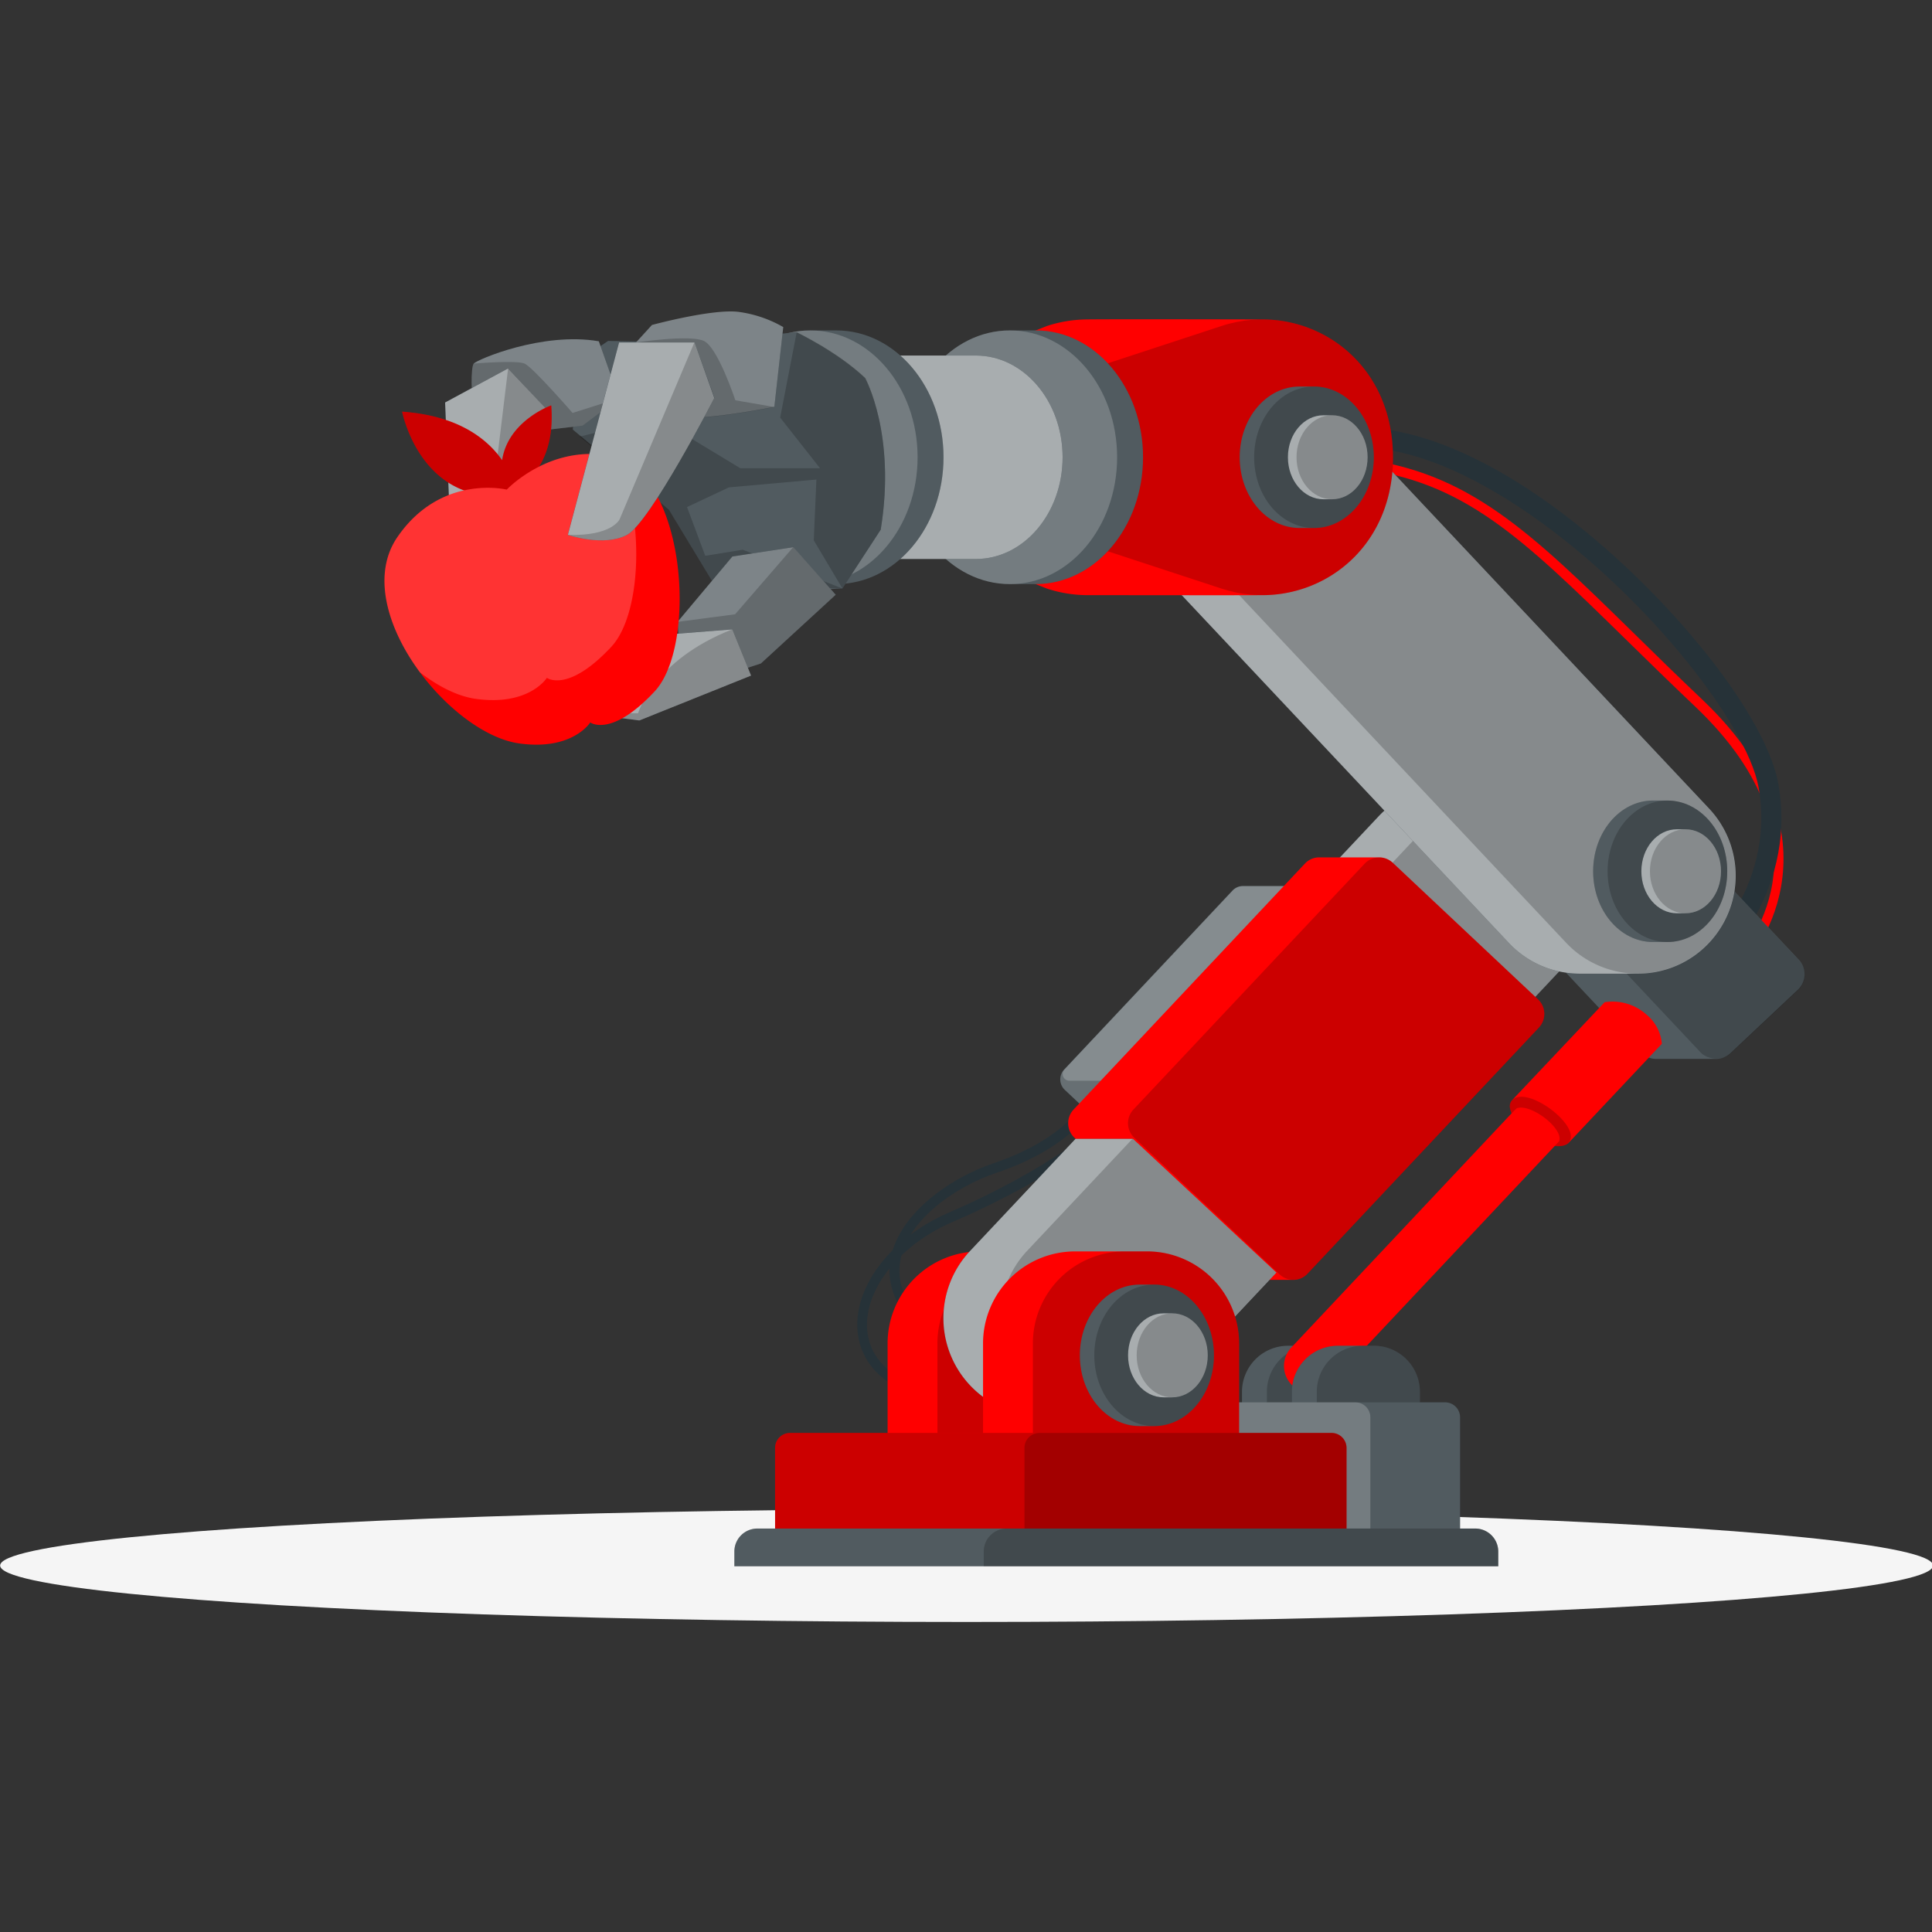 <?xml version="1.0" encoding="UTF-8"?>
<svg id="svg234" width="350" height="350" version="1.1" viewBox="0 0 350 350" xmlns="http://www.w3.org/2000/svg">
 <rect x="0" y="0" width="350" height="350" fill="#333333" stroke="none"/>
 <g id="g420" transform="matrix(.903 0 0 .903 -50.643 -92.254)">
  <g id="freepik--Shadow--inject-1">
   <ellipse id="freepik--path--inject-1" cx="250" cy="416.24" rx="193.89" ry="11.32" fill="#f5f5f5"/>
  </g>
  <g id="freepik--robot-arm--inject-1">
   <path id="path39" d="m245.62 373c-10-6.37-11.5-13-11-17.45 1.12-9.29 11.54-16.87 20.74-20 15.11-5.1 18.55-12.87 18.58-12.95l1.85 0.77c-0.14 0.35-3.72 8.65-19.79 14.08-8.63 2.91-18.38 9.88-19.4 18.32-0.67 5.55 2.81 10.92 10.05 15.52z" fill="#263238"/>
   <path id="path41" d="m246.65 383.5c-10.57-1.11-17.29-6-18.42-13.42-1.4-9.1 6.22-19.45 18.12-24.6 21-9.1 30.43-17.92 30.53-18l1.38 1.45c-0.39 0.36-9.7 9.14-31.11 18.4-11.08 4.79-18.21 14.24-17 22.46 1 6.45 7.06 10.73 16.65 11.73z" fill="#263238"/>
   <path id="path43" d="m406.05 295.79-1.45-1.37c0.86-0.92 20.81-22.7-8.4-50.47-5-4.75-9.61-9.26-13.67-13.24-21.19-20.75-32.86-32.18-54.33-34.57l0.22-2c22.16 2.46 34.71 14.76 55.51 35.13 4.06 4 8.65 8.48 13.64 13.22 30.7 29.18 8.71 53.06 8.48 53.3z" fill="#f00"/>
   <path id="path45" d="m398.7 298-2.57-3 1.28 1.53-1.29-1.53c0.17-0.14 16.47-14.19 12.77-34.88-2.31-12.93-23.88-40.36-48.24-56.35-10.24-6.73-25.11-14.12-37.74-11.14l-0.92-3.89c14-3.31 30 4.53 40.86 11.68 23.39 15.36 47.21 43.48 50 59 4.09 22.99-13.4 38-14.15 38.58z" fill="#263238"/>
   <path id="path47" d="m417 294.75-23.4-24.87a4.24 4.24 0 0 0-3-1.34h-11.9a4.22 4.22 0 0 0-3.15 1.14l-13.5 12.71a4.25 4.25 0 0 0-0.19 6l23.39 24.87a4.22 4.22 0 0 0 3 1.34h12a4.28 4.28 0 0 0 3-1.15l13.51-12.71a4.26 4.26 0 0 0 0.24-5.99z" fill="#263238"/>
   <path id="path49" d="m417 294.75-23.4-24.87a4.24 4.24 0 0 0-3-1.34h-11.9a4.22 4.22 0 0 0-3.15 1.14l-13.5 12.71a4.25 4.25 0 0 0-0.19 6l23.39 24.87a4.22 4.22 0 0 0 3 1.34h12a4.28 4.28 0 0 0 3-1.15l13.51-12.71a4.26 4.26 0 0 0 0.24-5.99z" fill="#fff" opacity=".2"/>
   <rect id="rect51" transform="rotate(-43.23 395.49 291.6)" x="381.92" y="270.26" width="27.05" height="42.65" rx="4.25" opacity=".2"/>
   <path id="path53" d="m386.42 305.73a10.23 10.23 0 0 0-8.41-2.51l-18.56 19.65c-1.22 1.3 0 3.89 3.33 6.65 3.91 3.21 7.05 2.89 8 1.92l18.7-19.87a8.47 8.47 0 0 0-3.06-5.84z" fill="#f00"/>
   <path id="path55" d="m359.45 322.87c3-3.13 14.26 5.42 11.29 8.57-0.91 1-4.05 1.29-8-1.92-3.3-2.76-4.51-5.35-3.29-6.65z" opacity=".2"/>
   <path id="path57" d="m330.94 381.38v11.47h-25.69v-11.47a9.24 9.24 0 0 1 9.24-9.23h7.21a9.24 9.24 0 0 1 9.24 9.23z" fill="#263238"/>
   <path id="path59" d="m330.94 381.38v11.47h-25.69v-11.47a9.24 9.24 0 0 1 9.24-9.23h7.21a9.24 9.24 0 0 1 9.24 9.23z" fill="#fff" opacity=".2"/>
   <path id="path61" d="m330.94 381.38v11.47h-20.69v-11.47a9.23 9.23 0 0 1 9.23-9.23h2.22a9.24 9.24 0 0 1 9.24 9.23z" opacity=".2"/>
   <path id="path63" d="m368.85 331.16-0.63 0.67-45.22 48.07a5.394 5.394 0 0 1-7.86-7.39l44.21-47 1-1c2.82-1.06 9.57 4.14 8.5 6.65z" fill="#f00"/>
   <path id="path65" d="m340.94 381.38v11.47h-25.68v-11.47a9.23 9.23 0 0 1 9.23-9.23h7.22a9.23 9.23 0 0 1 9.23 9.23z" fill="#263238"/>
   <path id="path67" d="m340.94 381.38v11.47h-25.68v-11.47a9.23 9.23 0 0 1 9.23-9.23h7.22a9.23 9.23 0 0 1 9.23 9.23z" fill="#fff" opacity=".2"/>
   <path id="path69" d="m340.94 381.38v11.47h-20.68v-11.47a9.23 9.23 0 0 1 9.23-9.23h2.22a9.23 9.23 0 0 1 9.23 9.23z" opacity=".2"/>
   <path id="path71" d="m297.44 386.5v25.75h51.56v-25.75a3 3 0 0 0-3-3h-45.6a3 3 0 0 0-2.96 3z" fill="#263238"/>
   <path id="path73" d="m297.44 386.5v25.75h51.56v-25.75a3 3 0 0 0-3-3h-45.6a3 3 0 0 0-2.96 3z" fill="#fff" opacity=".2"/>
   <path id="path75" d="m297.44 386.5v25.75h33.56v-25.75a3 3 0 0 0-3-3h-27.6a3 3 0 0 0-2.96 3z" fill="#fff" opacity=".2"/>
   <path id="path77" d="m285.52 371.7v22.94h-51.37v-22.94a18.47 18.47 0 0 1 18.47-18.48h14.43a18.47 18.47 0 0 1 18.47 18.48z" fill="#f00"/>
   <path id="path79" d="m285.52 371.7v22.94h-41.37v-22.94a18.46 18.46 0 0 1 18.46-18.48h4.44a18.47 18.47 0 0 1 18.47 18.48z" opacity=".2"/>
   <path id="path81" d="m337.55 304.76-5.75 6.12-7.62 8.1-20.4 21.7a2.88 2.88 0 0 1-2.1 0.9h-8.74a2.85 2.85 0 0 1-2-0.78l-21.25-20a2.89 2.89 0 0 1-0.12-4.07l33.77-35.91a2.88 2.88 0 0 1 2.06-0.91h8.78a2.88 2.88 0 0 1 2 0.78l15.61 14.68 5.63 5.3a2.89 2.89 0 0 1 0.13 4.09z" fill="#263238"/>
   <path id="path83" d="m337.55 304.76-5.75 6.12-7.62 8.1-20.4 21.7a2.88 2.88 0 0 1-2.1 0.9h-8.74a2.85 2.85 0 0 1-2-0.78l-21.25-20a2.89 2.89 0 0 1-0.12-4.07l33.77-35.91a2.88 2.88 0 0 1 2.06-0.91h8.78a2.88 2.88 0 0 1 2 0.78l15.61 14.68 5.63 5.3a2.89 2.89 0 0 1 0.13 4.09z" fill="#fff" opacity=".3"/>
   <path id="path85" d="m331.8 295.39v15.49l-7.62 8.1h-53.54a1.35 1.35 0 0 1-1.05-2.21l33.77-35.91a2.88 2.88 0 0 1 2.06-0.91h8.78a2.88 2.88 0 0 1 2 0.78z" fill="#fff" opacity=".2"/>
   <path id="path87" d="m374 267.31a19.59 19.59 0 0 0-15.47-7.56h-11.38a19.55 19.55 0 0 0-14.5 6.19l-51.23 54.48h65.51l25.89-27.54a19.66 19.66 0 0 0 1.18-25.57z" fill="#263238"/>
   <path id="path89" d="m374 267.31a19.59 19.59 0 0 0-15.47-7.56h-11.38a19.55 19.55 0 0 0-14.5 6.19l-51.23 54.48h65.51l25.89-27.54a19.66 19.66 0 0 0 1.18-25.57z" fill="#fff" opacity=".6"/>
   <path id="path91" d="m374 267.31a19.66 19.66 0 0 0-29.83-1.37l-51.17 54.48h54l25.89-27.54a19.66 19.66 0 0 0 1.11-25.57z" opacity=".2"/>
   <path id="path93" d="m364.68 302.7-29.2-27.46a4 4 0 0 0-2.7-1.07h-12.08a3.92 3.92 0 0 0-2.82 1.24l-46.44 49.38a4 4 0 0 0 0.17 5.6l29.21 27.47a3.9 3.9 0 0 0 2.7 1.07h12a3.93 3.93 0 0 0 2.88-1.24l46.43-49.39a4 4 0 0 0-0.15-5.6z" fill="#f00"/>
   <g id="g97" opacity=".2">
    <path id="path95" d="m364.85 308.3-46.43 49.39a4 4 0 0 1-5.59 0.17l-29.21-27.47a4 4 0 0 1-0.18-5.6l46.44-49.38a4 4 0 0 1 5.6-0.17l29.2 27.46a4 4 0 0 1 0.17 5.6z"/>
   </g>
   <path id="path99" d="m312.08 357.41h0.12l-21.34 22.69a19.54 19.54 0 0 1-9.42 5.58l-0.66 0.15a19.13 19.13 0 0 1-3.19 0.44h-12.59a19.66 19.66 0 0 1-14.31-33.13l21.16-22.5h11.52z" fill="#263238"/>
   <path id="path101" d="m312.08 357.41h0.12l-21.34 22.69a19.54 19.54 0 0 1-9.42 5.58l-0.66 0.15a19.13 19.13 0 0 1-3.19 0.44h-12.59a19.66 19.66 0 0 1-14.31-33.13l21.16-22.5h11.52z" fill="#fff" opacity=".6"/>
   <path id="path103" d="m312.2 357.37-21.34 22.69a19.54 19.54 0 0 1-9.42 5.58l-0.66 0.15a19.13 19.13 0 0 1-3.19 0.44h-1.44a19.66 19.66 0 0 1-14-33.13l21.16-22.5 28.71 26.79z" opacity=".2"/>
   <path id="path105" d="m275.61 178.54a19.57 19.57 0 0 1 15.46-7.54h11.38a19.55 19.55 0 0 1 14.5 6.19l82 87.18a19.66 19.66 0 0 1 1.17 25.58 19.58 19.58 0 0 1-15.51 7.55h-11.61a19.56 19.56 0 0 1-14.24-6.19l-82-87.18a19.64 19.64 0 0 1-1.15-25.59z" fill="#263238"/>
   <path id="path107" d="m275.61 178.54a19.57 19.57 0 0 1 15.46-7.54h11.38a19.55 19.55 0 0 1 14.5 6.19l82 87.18a19.66 19.66 0 0 1 1.17 25.58 19.58 19.58 0 0 1-15.51 7.55h-11.61a19.56 19.56 0 0 1-14.24-6.19l-82-87.18a19.64 19.64 0 0 1-1.15-25.59z" fill="#fff" opacity=".6"/>
   <path id="path109" d="m400.09 289.93a19.66 19.66 0 0 0-1.17-25.58l-82-87.18a19.67 19.67 0 0 0-29.83 1.37 19.66 19.66 0 0 0 1.18 25.57l82 87.18a19.66 19.66 0 0 0 29.82-1.36z" opacity=".2"/>
   <path id="path111" d="m304.67 371.7v22.94h-51.37v-22.94a18.47 18.47 0 0 1 18.47-18.48h14.43a18.47 18.47 0 0 1 18.47 18.48z" fill="#f00"/>
   <path id="path113" d="m304.67 371.7v22.94h-41.37v-22.94a18.46 18.46 0 0 1 18.46-18.48h4.44a18.47 18.47 0 0 1 18.47 18.48z" opacity=".2"/>
   <path id="path115" d="m326.22 392.64v19.75h-114.64v-19.75a3 3 0 0 1 3-3h108.68a3 3 0 0 1 2.96 3z" fill="#f00"/>
   <path id="path117" d="m326.22 392.64v19.75h-64.61v-19.75a3 3 0 0 1 3-3h58.69a3 3 0 0 1 2.92 3z" opacity=".2"/>
   <path id="path119" d="m326.22 392.64v19.75h-114.64v-19.75a3 3 0 0 1 3-3h108.68a3 3 0 0 1 2.96 3z" opacity=".2"/>
   <path id="path121" d="m356.66 413.44v2.95h-153.25v-2.95a4.61 4.61 0 0 1 4.61-4.62h143.98a4.62 4.62 0 0 1 4.66 4.62z" fill="#263238"/>
   <path id="path123" d="m356.66 413.44v2.95h-153.25v-2.95a4.61 4.61 0 0 1 4.61-4.62h143.98a4.62 4.62 0 0 1 4.66 4.62z" fill="#fff" opacity=".2"/>
   <path id="path125" d="m356.66 413.44v2.95h-103.22v-2.95a4.61 4.61 0 0 1 4.61-4.62h94a4.62 4.62 0 0 1 4.61 4.62z" opacity=".2"/>
   <path id="path127" d="m287.62 359.88h-2.9c-6.63 0-12 6.35-12 14.19s5.37 14.19 12 14.19h2.9c6.63 0 12-6.36 12-14.19s-5.37-14.19-12-14.19z" fill="#263238"/>
   <path id="path129" d="m287.62 359.88h-2.9c-6.63 0-12 6.35-12 14.19s5.37 14.19 12 14.19h2.9c6.63 0 12-6.36 12-14.19s-5.37-14.19-12-14.19z" fill="#fff" opacity=".2"/>
   <ellipse id="ellipse131" cx="287.62" cy="374.07" rx="12" ry="14.19" opacity=".2"/>
   <path id="path133" d="m291.25 365.64h-1.73c-3.94 0-7.13 3.77-7.13 8.43s3.19 8.43 7.13 8.43h1.73c3.93 0 7.13-3.77 7.13-8.43s-3.2-8.43-7.13-8.43z" fill="#263238"/>
   <path id="path135" d="m291.25 365.64h-1.73c-3.94 0-7.13 3.77-7.13 8.43s3.19 8.43 7.13 8.43h1.73c3.93 0 7.13-3.77 7.13-8.43s-3.2-8.43-7.13-8.43z" fill="#fff" opacity=".6"/>
   <ellipse id="ellipse137" cx="291.25" cy="374.07" rx="7.13" ry="8.43" opacity=".2"/>
   <path id="path139" d="m390.6 262.77h-2.9c-6.63 0-12 6.35-12 14.19s5.37 14.19 12 14.19h2.9c6.62 0 12-6.35 12-14.19s-5.38-14.19-12-14.19z" fill="#263238"/>
   <path id="path141" d="m390.6 262.77h-2.9c-6.63 0-12 6.35-12 14.19s5.37 14.19 12 14.19h2.9c6.62 0 12-6.35 12-14.19s-5.38-14.19-12-14.19z" fill="#fff" opacity=".2"/>
   <ellipse id="ellipse143" cx="390.6" cy="276.96" rx="12" ry="14.19" opacity=".2"/>
   <path id="path145" d="m394.22 268.53h-1.72c-3.94 0-7.13 3.77-7.13 8.43s3.19 8.43 7.13 8.43h1.72c3.94 0 7.13-3.77 7.13-8.43s-3.19-8.43-7.13-8.43z" fill="#263238"/>
   <path id="path147" d="m394.22 268.53h-1.72c-3.94 0-7.13 3.77-7.13 8.43s3.19 8.43 7.13 8.43h1.72c3.94 0 7.13-3.77 7.13-8.43s-3.19-8.43-7.13-8.43z" fill="#fff" opacity=".6"/>
   <ellipse id="ellipse149" cx="394.22" cy="276.96" rx="7.13" ry="8.43" opacity=".2"/>
   <path id="path151" d="m273.92 166.25a26.41 26.41 0 0 0-7.76 1.3l-19.49 7.71v37.29l19.49 7.71a26.2 26.2 0 0 0 8.62 1.3s32.14 0.05 35 0c13.29-0.22 25.76-10.56 25.76-27.65 0-17.43-13-27.84-26.56-27.66 0.02 0-29.37-0.08-35.06 0z" fill="#f00"/>
   <path id="path153" d="m301.18 167.55-23.49 7.71v37.29l23.49 7.71c15.94 5.23 34.38-5.57 34.38-26.35s-18.44-31.58-34.38-26.36z" opacity=".2"/>
   <path id="path155" d="m319.69 179.71h-2.9c-6.63 0-12 6.35-12 14.19s5.37 14.19 12 14.19h2.9c6.63 0 12-6.35 12-14.19s-5.37-14.19-12-14.19z" fill="#263238"/>
   <path id="path157" d="m319.69 179.71h-2.9c-6.63 0-12 6.35-12 14.19s5.37 14.19 12 14.19h2.9c6.63 0 12-6.35 12-14.19s-5.37-14.19-12-14.19z" fill="#fff" opacity=".2"/>
   <ellipse id="ellipse159" cx="319.69" cy="193.9" rx="12" ry="14.19" opacity=".2"/>
   <path id="path161" d="m323.32 185.47h-1.73c-3.94 0-7.13 3.77-7.13 8.43s3.19 8.43 7.13 8.43h1.73c3.94 0 7.13-3.77 7.13-8.43s-3.19-8.43-7.13-8.43z" fill="#263238"/>
   <path id="path163" d="m323.32 185.47h-1.73c-3.94 0-7.13 3.77-7.13 8.43s3.19 8.43 7.13 8.43h1.73c3.94 0 7.13-3.77 7.13-8.43s-3.19-8.43-7.13-8.43z" fill="#fff" opacity=".6"/>
   <ellipse id="ellipse165" cx="323.32" cy="193.9" rx="7.13" ry="8.43" opacity=".2"/>
   <path id="path167" d="m258.68 168.45h5.2c11.88 0 21.52 11.4 21.52 25.45s-9.64 25.44-21.52 25.44h-5.2c-11.89 0-21.52-11.39-21.52-25.44s9.63-25.45 21.52-25.45z" fill="#263238"/>
   <path id="path169" d="m258.68 168.45h5.2c11.88 0 21.52 11.4 21.52 25.45s-9.64 25.44-21.52 25.44h-5.2c-11.89 0-21.52-11.39-21.52-25.44s9.63-25.45 21.52-25.45z" fill="#fff" opacity=".2"/>
   <ellipse id="ellipse171" cx="258.68" cy="193.9" rx="21.52" ry="25.45" fill="#fff" opacity=".2"/>
   <path id="path173" d="m251.85 173.49h-27.3c-9.62 0-17.41 9.14-17.41 20.41s7.79 20.41 17.41 20.41h27.3c9.61 0 17.41-9.14 17.41-20.41s-7.8-20.41-17.41-20.41z" fill="#263238"/>
   <path id="path175" d="m251.85 173.49h-27.3c-9.62 0-17.41 9.14-17.41 20.41s7.79 20.41 17.41 20.41h27.3c9.61 0 17.41-9.14 17.41-20.41s-7.8-20.41-17.41-20.41z" fill="#fff" opacity=".6"/>
   <path id="path177" d="m218.65 168.45h5.2c11.89 0 21.52 11.4 21.52 25.45s-9.63 25.44-21.52 25.44h-5.2c-11.88 0-21.52-11.39-21.52-25.44s9.64-25.45 21.52-25.45z" fill="#263238"/>
   <path id="path179" d="m218.65 168.45h5.2c11.89 0 21.52 11.4 21.52 25.45s-9.63 25.44-21.52 25.44h-5.2c-11.88 0-21.52-11.39-21.52-25.44s9.64-25.45 21.52-25.45z" fill="#fff" opacity=".2"/>
   <ellipse id="ellipse181" cx="218.65" cy="193.9" rx="21.52" ry="25.45" fill="#fff" opacity=".2"/>
   <path id="path183" d="m171.83 174.76 6.21-4.21 17.37 0.32 20.42-2.07s8.21 3.9 13.8 9.2c0 0 6.28 11.23 3.14 30.43l-7.68 11.79-11.87 0.55-13.85-1.34-9.1-15-19.27-16.08z" fill="#263238"/>
   <path id="path185" d="m232.77 208.44-7.68 11.78-11.87 0.55-13.85-1.34-9.09-15-19.28-16.08 0.88-13.59 6.2-4.2 17.37 0.31 20.42-2.07s8.21 3.9 13.8 9.2c-0.04 0 6.24 11.23 3.1 30.44z" fill="#fff" opacity=".2"/>
   <path id="path187" d="m232.77 208.44-7.68 11.78-5.75-9.66 0.53-12.19-17.56 1.57-8.4 3.95 3.66 9.78 7.52-1.22 20 7.77-25.72-0.79-9.1-15-17.91-14.67 15.48-3.8 16.76 10.14h16l-8-10.16 3.32-17.14s8.21 3.9 13.8 9.2c-0.09 0 6.19 11.23 3.05 30.44z" opacity=".2"/>
   <path id="path189" d="m151.2 183.41c-0.58-1.14-0.71-7.51-0.08-8.3s13.79-6.43 25.1-4.48l4.05 11.44-7.3 5.49-11.58 1.35z" fill="#263238"/>
   <path id="path191" d="m151.2 183.41c-0.58-1.14-0.71-7.51-0.08-8.3s13.79-6.43 25.1-4.48l4.05 11.44-7.3 5.49-11.58 1.35z" fill="#fff" opacity=".4"/>
   <path id="path193" d="m180.27 182.07-7.3 5.49-11.58 1.35-10.19-5.5c-0.58-1.14-0.71-7.51-0.08-8.3 0 0 8.56-0.73 10.21 0s9.62 9.9 9.62 9.9z" opacity=".2"/>
   <path id="path195" d="m158 176.09-12.65 6.83 1.3 32.23s7.57-0.33 10.2-2.31 9.6-27.78 9.6-27.78z" fill="#263238"/>
   <path id="path197" d="m166.47 185.06s-7 25.81-9.6 27.79-9.74 2.28-10.19 2.3l-1.3-32.24 12.62-6.82z" fill="#fff" opacity=".6"/>
   <path id="path199" d="m166.47 185.06s-7 25.81-9.6 27.79-9.74 2.28-10.19 2.3c5.91-1.87 7.22-5.08 7.22-5.08l4.12-34z" opacity=".2"/>
   <polygon id="polygon201" points="208.74 235.26 199.66 238.26 192.31 230.77 192.01 226.93 203 213.82 215.21 211.92 223.74 221.47" fill="#263238"/>
   <path id="path203" d="m223.74 221.48-15 13.78-9.08 3-7.35-7.49-0.3-3.85 11-13.11 12.22-1.88z" fill="#fff" opacity=".4"/>
   <path id="path205" d="m223.74 221.48-15 13.78-9.08 3-7.35-7.49-0.3-3.85 11.55-1.52 11.66-13.47z" opacity=".2"/>
   <path id="path207" d="m173.87 245.34c-0.18-6.51 16.36-15.92 16.36-15.92l12.77-1 3.76 9.28-22.41 9z" fill="#263238"/>
   <path id="path209" d="m206.76 237.7-22.42 9-10.47-1.36c-0.19-6.51 16.36-15.91 16.36-15.91l12.77-1z" fill="#fff" opacity=".6"/>
   <path id="path211" d="m206.76 237.7-22.42 9-10.47-1.36 10.23-0.09s3-10.61 18.9-16.83z" opacity=".2"/>
   <path id="path213" d="m166.67 183.49s-8.67 3.08-9.85 11c-2.92-4.19-8.7-8.93-20.06-9.74 0 0 3.82 19.84 23 16.54a8.21 8.21 0 0 0-0.19-1c2.9-1.61 7.94-6.12 7.1-16.8z" fill="#f00"/>
   <path id="path215" d="m166.67 183.49s-8.67 3.08-9.85 11c-2.92-4.19-8.7-8.93-20.06-9.74 0 0 3.82 19.84 23 16.54a8.21 8.21 0 0 0-0.19-1c2.9-1.61 7.94-6.12 7.1-16.8z" opacity=".2"/>
   <path id="path217" d="m187.42 240.87c-8.73 9.37-12.92 6.23-12.92 6.23s-3.57 5.73-14.31 4.2c-6.54-0.93-14.34-6.8-19.86-14.26-6.42-8.65-9.77-19.46-4.53-27.11 8.74-12.76 21.95-9.54 21.95-9.54s8.39-8.93 20.48-6.83a10.12 10.12 0 0 1 1.62 0.41c13.99 4.78 16.01 37.86 7.57 46.9z" fill="#f00"/>
   <path id="path219" d="m178.72 231.93c-8.74 9.36-12.92 6.22-12.92 6.22s-3.57 5.73-14.32 4.21c-3.54-0.5-7.44-2.45-11.15-5.32-6.42-8.65-9.77-19.46-4.53-27.11 8.74-12.76 21.95-9.54 21.95-9.54s8.39-8.93 20.48-6.83a10.12 10.12 0 0 1 1.62 0.41c5.62 11.86 5.03 31.35-1.13 37.96z" fill="#fff" opacity=".2"/>
   <path id="path221" d="m183.71 170.87 3.17-3.47s12.19-3.32 17.43-2.62a24.47 24.47 0 0 1 8.91 3l-1.79 16s-16 3.22-18.82 1.75-8.9-14.66-8.9-14.66z" fill="#263238"/>
   <path id="path223" d="m213.22 167.78-1.79 16s-16 3.21-18.81 1.74-8.91-14.69-8.91-14.69l3.17-3.47s12.19-3.31 17.43-2.62a24.47 24.47 0 0 1 8.91 3.04z" fill="#fff" opacity=".4"/>
   <path id="path225" d="m211.43 183.82s-16 3.21-18.81 1.74-8.91-14.69-8.91-14.69 10.82-1.65 13.62-0.29 6.28 11.89 6.28 11.89z" opacity=".2"/>
   <path id="path227" d="m170 209.47 10.27-38.61h15.14l4 11.1s-12.89 25.04-17.55 27.51-11.86 0-11.86 0z" fill="#263238"/>
   <path id="path229" d="m199.38 182s-12.86 25-17.52 27.47-11.85 0-11.85 0l10.27-38.6h15.13z" fill="#fff" opacity=".6"/>
   <path id="path231" d="m199.38 182s-12.86 25-17.52 27.47-11.85 0-11.85 0c8.86 0.29 10.38-3.13 10.38-3.13l15-35.47z" opacity=".2"/>
  </g>
 </g>
</svg>
